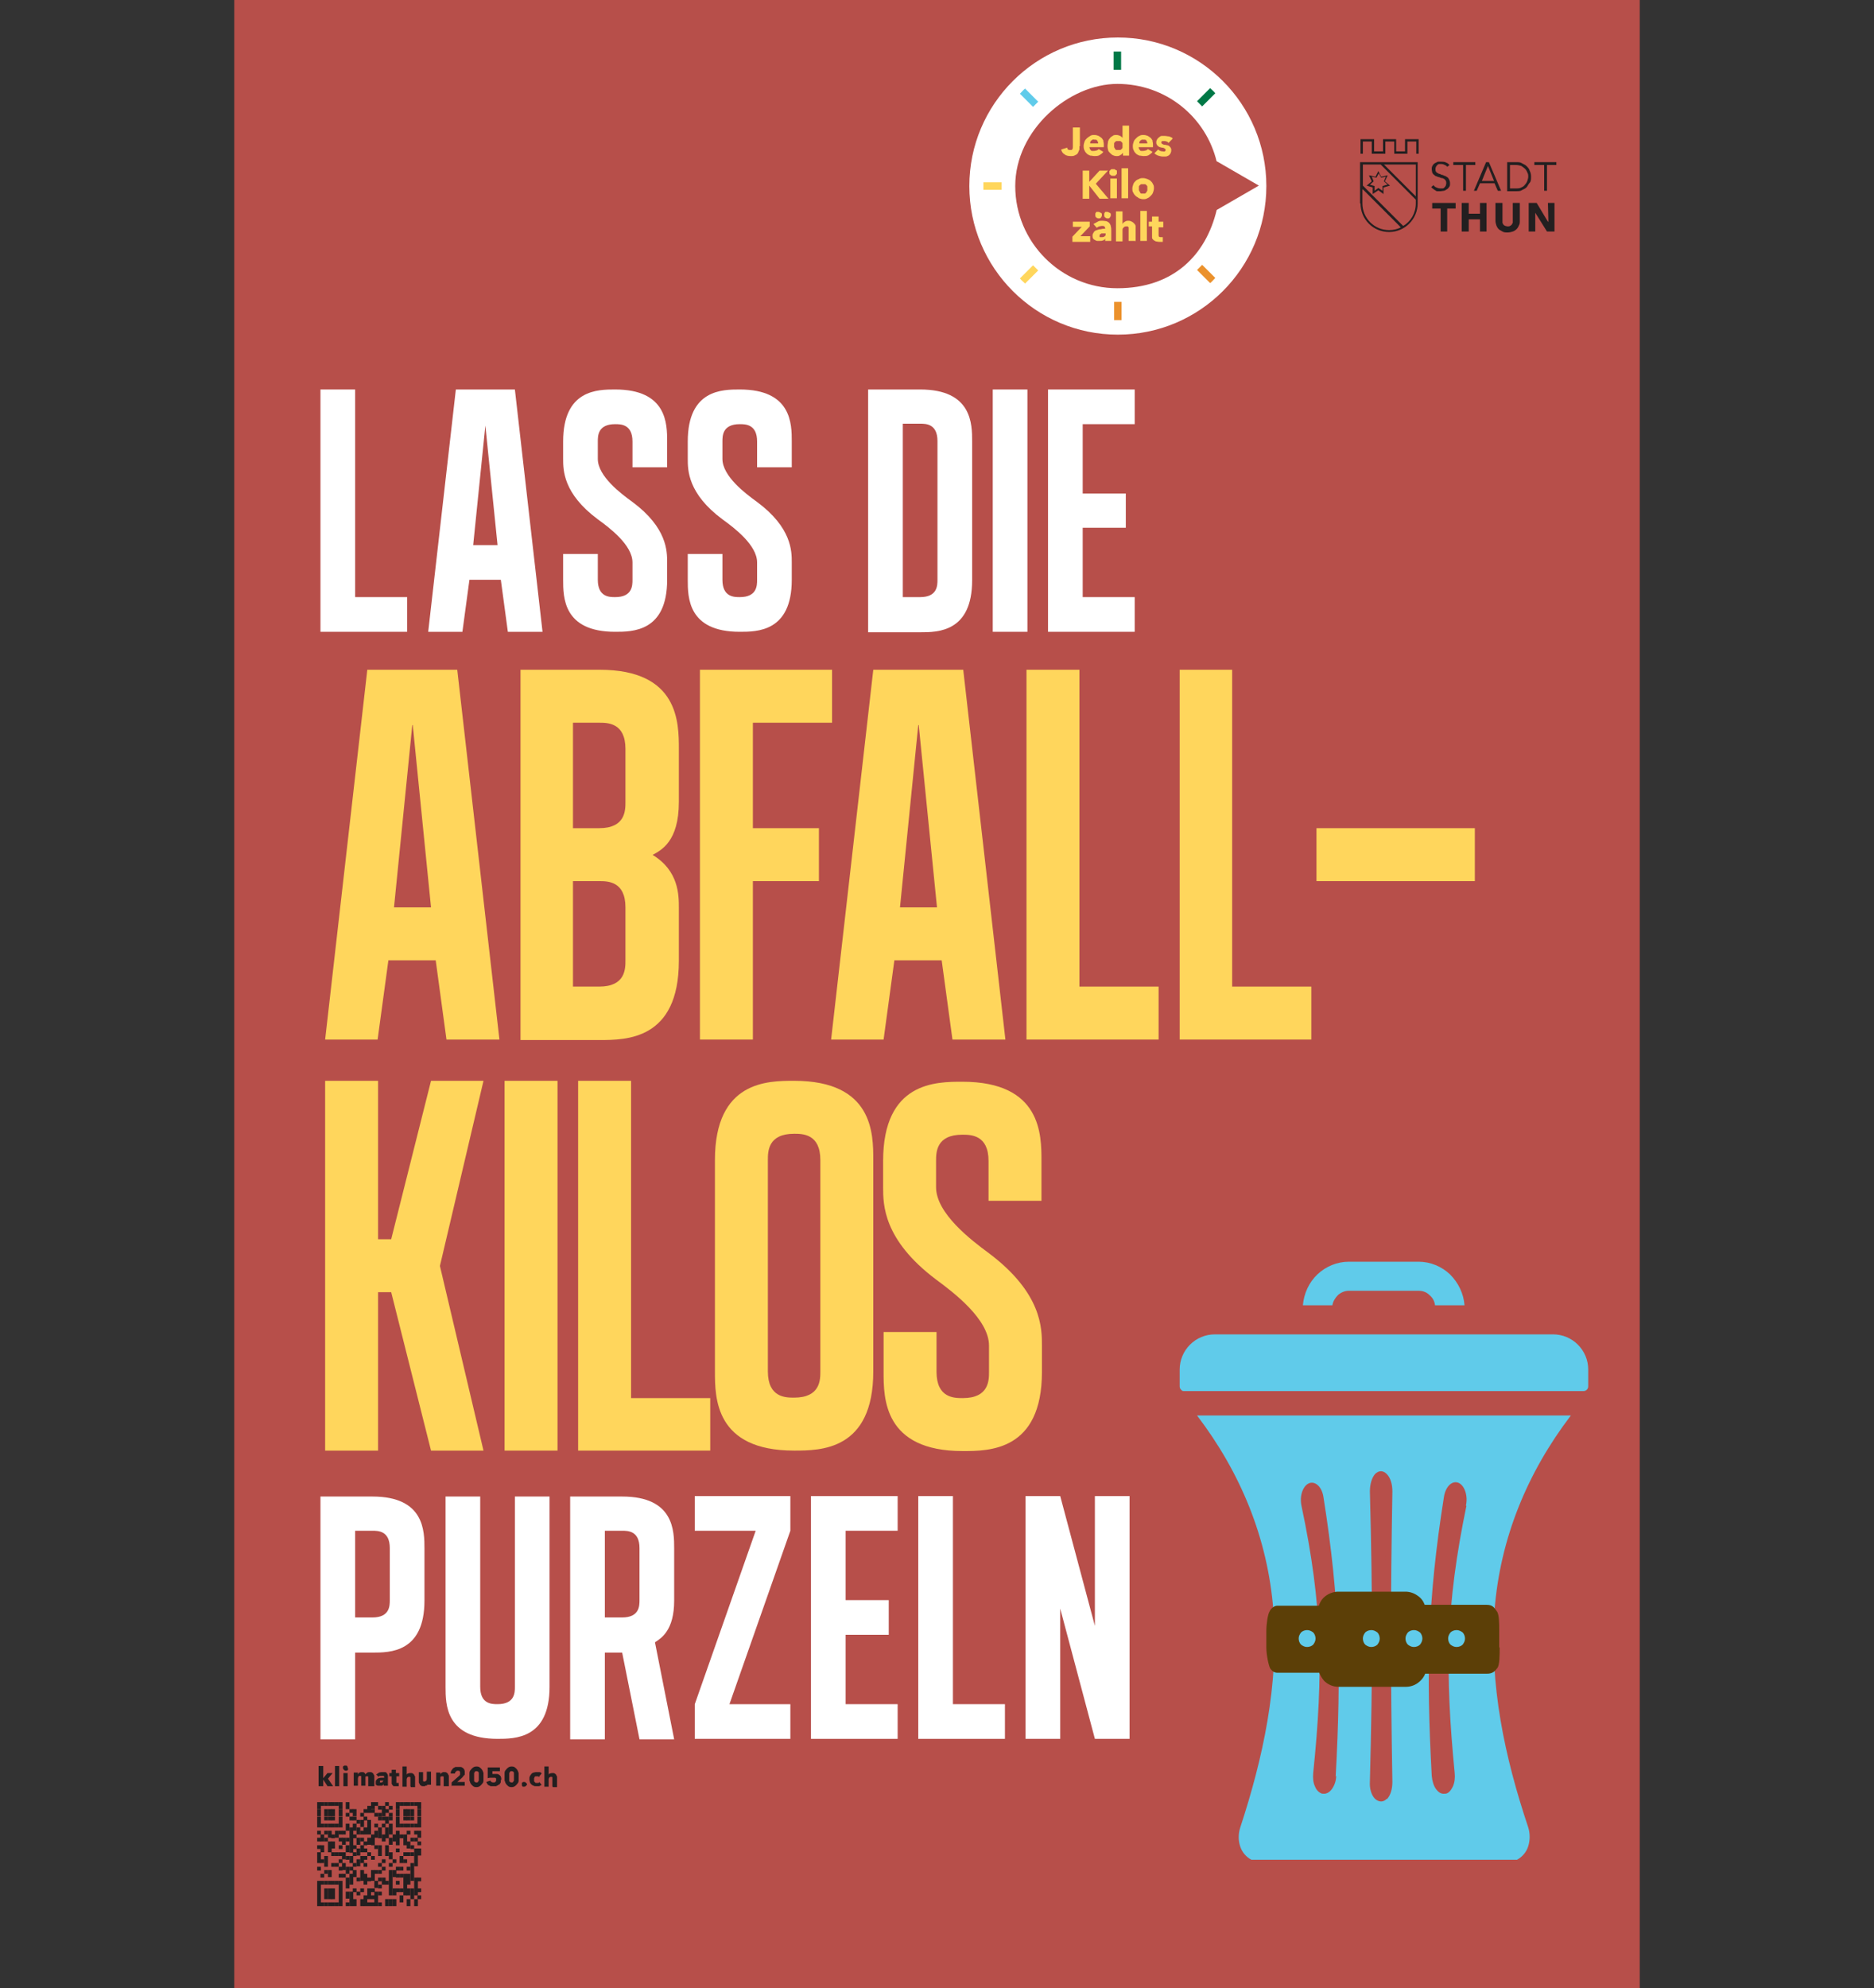 <?xml version="1.0" encoding="UTF-8"?>
<svg id="Layer_1" data-name="Layer 1" xmlns="http://www.w3.org/2000/svg" xmlns:xlink="http://www.w3.org/1999/xlink" version="1.1" viewBox="0 0 400 424.2">
  <rect x="0" y="0" width="400" height="424.2" fill="#333333" stroke="none"/>
  <defs>
    <style>
      .cls-1 {
        fill: #007846;
      }

      .cls-1, .cls-2, .cls-3, .cls-4, .cls-5, .cls-6, .cls-7, .cls-8, .cls-9 {
        stroke-width: 0px;
      }

      .cls-2 {
        fill: #ffd65c;
      }

      .cls-10 {
        clip-path: url(#clippath);
      }

      .cls-3, .cls-11 {
        fill: none;
      }

      .cls-4 {
        fill: #5c3f07;
      }

      .cls-11 {
        stroke: #b74f4a;
        stroke-linecap: round;
        stroke-miterlimit: 10;
        stroke-width: 3px;
      }

      .cls-5 {
        fill: #60cbea;
      }

      .cls-12 {
        clip-path: url(#clippath-1);
      }

      .cls-13 {
        clip-path: url(#clippath-4);
      }

      .cls-14 {
        clip-path: url(#clippath-3);
      }

      .cls-15 {
        clip-path: url(#clippath-2);
      }

      .cls-16 {
        clip-path: url(#clippath-5);
      }

      .cls-6 {
        fill: #b74f4a;
      }

      .cls-7 {
        fill: #231f20;
      }

      .cls-8 {
        fill: #eb912c;
      }

      .cls-9 {
        fill: #fff;
      }
    </style>
    <clipPath id="clippath">
      <rect class="cls-3" x="50" y="0" width="300" height="424.2"/>
    </clipPath>
    <clipPath id="clippath-1">
      <rect class="cls-3" x="50" y="0" width="300" height="424.2"/>
    </clipPath>
    <clipPath id="clippath-2">
      <rect class="cls-3" x="50" y="0" width="300" height="424.2"/>
    </clipPath>
    <clipPath id="clippath-3">
      <rect class="cls-3" x="50" y="0" width="300" height="424.2"/>
    </clipPath>
    <clipPath id="clippath-4">
      <rect class="cls-3" x="50" y="0" width="300" height="424.2"/>
    </clipPath>
    <clipPath id="clippath-5">
      <rect class="cls-3" x="50" y="0" width="300" height="424.2"/>
    </clipPath>
  </defs>
  <rect class="cls-6" x="50" width="300" height="424.2"/>
  <g class="cls-10">
    <path class="cls-9" d="M238.6,71.4c17.5,0,31.7-14.2,31.7-31.7s-14.2-31.7-31.7-31.7-31.7,14.2-31.7,31.7,14.2,31.7,31.7,31.7"/>
    <path class="cls-1" d="M239.3,14.9v-3.9c-.3,0-.5,0-.8,0s-.5,0-.8,0v3.9h1.5Z"/>
    <path class="cls-8" d="M237.8,64.4v3.9c.3,0,.5,0,.8,0s.5,0,.8,0v-3.9h-1.5Z"/>
    <path class="cls-5" d="M221.6,21.7l-2.8-2.8c-.4.3-.7.7-1.1,1.1l2.8,2.8,1.1-1.1Z"/>
    <path class="cls-8" d="M255.5,57.6l2.8,2.8c.4-.3.7-.7,1.1-1.1l-2.8-2.8-1.1,1.1Z"/>
    <path class="cls-2" d="M213.8,38.9h-3.9c0,.3,0,.5,0,.8s0,.5,0,.8h3.9v-1.5Z"/>
    <path class="cls-6" d="M263.3,40.4h3.9c0-.3,0-.5,0-.8s0-.5,0-.8h-3.9v1.5Z"/>
    <path class="cls-2" d="M220.5,56.6l-2.8,2.8c.3.4.7.7,1.1,1.1l2.8-2.8-1.1-1.1Z"/>
    <path class="cls-1" d="M256.6,22.7l2.8-2.8c-.3-.4-.7-.7-1.1-1.1l-2.8,2.8,1.1,1.1Z"/>
    <path class="cls-6" d="M259.7,34.5c-2.3-9.6-10.9-16.6-21.2-16.6s-21.8,9.8-21.8,21.8,9.8,21.8,21.8,21.8,18.9-7.1,21.2-16.7l9-5.2-9-5.2Z"/>
    <path class="cls-2" d="M248.3,48.3v-1h-1v-1.1h-1.4v1.1h-.7v1h.7v1.8c0,.2,0,.4,0,.6,0,.2.1.3.3.5.1.1.3.2.5.3.2,0,.4.1.7.1s.3,0,.4,0c.1,0,.3,0,.4,0v-1c0,0-.1,0-.2,0,0,0-.1,0-.2,0-.2,0-.3,0-.4-.1s-.1-.2-.1-.4v-1.6h1ZM244.8,45h-1.4v6.4h1.4v-6.4ZM242.4,51.5v-2.6c0-.2,0-.4,0-.6,0-.2-.1-.4-.3-.6s-.3-.3-.5-.4c-.2-.1-.4-.2-.7-.2s-.5,0-.8.2c-.2.1-.4.3-.5.5h0v-2.7h-1.4v6.4h1.4v-2.3c0-.3,0-.5.2-.6.1-.2.3-.3.6-.3s.2,0,.3,0c0,0,.1.1.2.2,0,0,0,.2,0,.3,0,.1,0,.2,0,.3v2.3h1.4ZM234.9,45.4c-.1-.1-.3-.2-.5-.2s-.2,0-.3,0c0,0-.2,0-.2.2,0,0-.1.1-.1.2,0,0,0,.2,0,.3,0,.2,0,.4.2.5.1.1.3.2.5.2s.4,0,.5-.2c.1-.1.2-.3.2-.5s0-.4-.2-.5M236.8,45.4c-.1-.1-.3-.2-.5-.2s-.2,0-.3,0c0,0-.2,0-.2.2,0,0-.1.1-.1.2,0,0,0,.2,0,.3,0,.2,0,.4.2.5.1.1.3.2.5.2s.4,0,.5-.2c.1-.1.2-.3.2-.5s0-.4-.2-.5M234.1,48.6c.1-.1.3-.2.5-.3.2,0,.4-.1.6-.1s.4,0,.5.1c.1,0,.2.3.2.5h0c-.3,0-.6,0-.9.1-.3,0-.6.1-.9.2-.3.1-.5.2-.6.4s-.3.4-.3.7,0,.5.1.6c0,.2.2.3.4.4s.3.2.5.2c.2,0,.4,0,.5,0,.3,0,.5,0,.7-.1.2,0,.4-.2.5-.4h0v.5h1.3v-2.1c0-.4,0-.7-.1-1,0-.3-.2-.5-.3-.7-.2-.2-.4-.3-.6-.4-.2,0-.5-.1-.9-.1s-.7,0-1,.2-.6.3-.9.5l.7.8ZM236,49.8c0,.3,0,.5-.2.6-.2.2-.4.2-.6.2s-.1,0-.2,0c0,0-.1,0-.2,0s-.1,0-.1-.1c0,0,0-.1,0-.2,0-.1,0-.2.1-.3,0,0,.2-.1.3-.2.1,0,.3,0,.4,0,.2,0,.3,0,.5,0h.2ZM232.7,51.5v-1.1h-2.1l2-2.1v-1h-3.6v1.1h1.9l-2,2.1v1.1h3.8Z"/>
    <path class="cls-2" d="M244.9,40.6c0,.1-.1.2-.2.4,0,.1-.2.2-.3.3-.1,0-.3,0-.4,0s-.3,0-.4,0c-.1,0-.2-.1-.3-.3,0-.1-.1-.2-.2-.4,0-.1,0-.3,0-.4s0-.3,0-.4c0-.1.1-.2.2-.3,0,0,.2-.2.3-.2.1,0,.3,0,.4,0s.3,0,.4,0c.1,0,.2.1.3.2,0,0,.2.2.2.3,0,.1,0,.3,0,.4s0,.3,0,.4M246.1,39.3c-.1-.3-.3-.5-.5-.7-.2-.2-.5-.3-.7-.4-.3-.1-.6-.2-.9-.2s-.6,0-.9.2c-.3.1-.5.2-.7.4-.2.2-.4.4-.5.7-.1.3-.2.6-.2.9s0,.7.2.9c.1.3.3.5.5.7.2.2.5.3.7.5.3.1.6.2.9.2s.6,0,.9-.2c.3-.1.5-.3.7-.5.2-.2.4-.4.5-.7.1-.3.2-.6.2-.9s0-.7-.2-.9M240.8,35.9h-1.4v6.4h1.4v-6.4ZM238.4,38.1h-1.4v4.2h1.4v-4.2ZM238.4,36.5c0,0,0-.2-.2-.2,0,0-.2-.1-.3-.2,0,0-.2,0-.3,0s-.2,0-.3,0c0,0-.2,0-.3.2,0,0-.1.1-.2.2,0,0,0,.2,0,.3,0,.2,0,.4.2.5.2.2.3.2.6.2s.2,0,.3,0c0,0,.2,0,.3-.2,0,0,.1-.1.2-.2,0,0,0-.2,0-.3s0-.2,0-.3M236.6,42.4l-2.7-3.2,2.6-2.8h-1.8l-2.2,2.4h0v-2.4h-1.4v6h1.4v-2.8h0l2.2,2.8h1.9Z"/>
    <path class="cls-2" d="M250.3,29.5c-.2-.2-.5-.3-.8-.4-.3,0-.6-.1-.9-.1s-.4,0-.6,0c-.2,0-.4.1-.6.3-.2.1-.3.3-.4.4-.1.2-.2.4-.2.6s0,.4.1.5c0,.1.2.3.3.4.1,0,.2.2.4.2.1,0,.3.1.4.1.3,0,.5.1.6.2.1,0,.2.2.2.3s0,.2-.2.3-.2,0-.3,0c-.2,0-.4,0-.6-.1-.2,0-.3-.2-.5-.3l-.8.8c.2.2.5.4.8.5.3.1.7.2,1,.2s.4,0,.6,0c.2,0,.4-.1.6-.2.2-.1.3-.3.4-.4.1-.2.2-.4.2-.7s0-.4-.1-.5c0-.1-.2-.3-.3-.4-.1-.1-.3-.2-.4-.2-.2,0-.3-.1-.5-.1-.3,0-.5-.1-.6-.2-.1,0-.2-.1-.2-.3s0-.2.2-.3c.1,0,.2,0,.4,0s.3,0,.5.1c.2,0,.3.2.4.3l.8-.8ZM246.1,30.2c-.1-.3-.3-.5-.4-.7-.2-.2-.4-.3-.7-.5-.3-.1-.5-.2-.9-.2s-.6,0-.9.2c-.3.1-.5.3-.7.5-.2.2-.4.4-.5.7s-.2.6-.2.9,0,.7.2,1c.1.3.3.5.5.7s.5.3.7.4c.3,0,.6.1.9.1s.8,0,1.1-.2c.3-.2.6-.4.8-.7l-1-.6c0,.1-.2.2-.4.3-.2,0-.3.1-.6.1s-.2,0-.4,0c-.1,0-.2,0-.3-.2,0,0-.2-.2-.2-.3s0-.2-.1-.3h3.1c0,0,0-.1,0-.2v-.2c0-.4,0-.7-.2-1M243.2,30.6c0-.1,0-.2,0-.3,0,0,.1-.2.2-.3,0,0,.2-.1.3-.2.1,0,.2,0,.4,0,.3,0,.5,0,.6.2.1.2.2.3.2.6h-1.8ZM239.6,31.5c0,.1-.1.2-.2.3s-.2.2-.3.2c-.1,0-.3,0-.4,0s-.3,0-.4,0c-.1,0-.2-.1-.3-.2,0-.1-.1-.2-.2-.4,0-.1,0-.3,0-.4s0-.3,0-.4c0-.1.1-.2.2-.3,0,0,.2-.2.3-.2.1,0,.3,0,.4,0s.3,0,.4,0c.1,0,.2.1.3.2s.2.2.2.3c0,.1,0,.3,0,.4s0,.3,0,.4M241,33.2v-6.4h-1.4v2.6h0c-.1-.1-.3-.3-.5-.4-.2-.1-.5-.2-.8-.2s-.6,0-.8.2c-.2.1-.5.3-.6.5-.2.2-.3.4-.4.7,0,.3-.1.6-.1.8s0,.6.1.9c0,.3.2.5.4.7.2.2.4.4.6.5.2.1.5.2.8.2s.6,0,.8-.2c.3-.1.4-.3.6-.5h0v.6h1.3ZM235.6,30.2c-.1-.3-.3-.5-.4-.7-.2-.2-.4-.3-.7-.5-.3-.1-.5-.2-.9-.2s-.6,0-.9.2-.5.3-.7.5c-.2.2-.4.4-.5.7-.1.3-.2.6-.2.9s0,.7.2,1c.1.3.3.5.5.7.2.2.5.3.7.4.3,0,.6.1.9.1s.8,0,1.1-.2.6-.4.8-.7l-1-.6c0,.1-.2.2-.4.3-.2,0-.3.1-.6.1s-.2,0-.4,0c-.1,0-.2,0-.3-.2,0,0-.2-.2-.2-.3,0,0,0-.2-.1-.3h3.1c0,0,0-.1,0-.2v-.2c0-.4,0-.7-.2-1M232.7,30.6c0-.1,0-.2,0-.3,0,0,.1-.2.2-.3,0,0,.2-.1.3-.2s.2,0,.4,0c.3,0,.5,0,.6.2.1.2.2.3.2.6h-1.8ZM230.5,31.2v-4h-1.5v4c0,.3,0,.5-.1.6,0,.2-.2.2-.5.2s-.3,0-.4-.1c-.1,0-.2-.2-.2-.4l-1.3.4c.1.4.3.8.7,1,.3.3.8.4,1.3.4s.7,0,1-.2c.3-.1.5-.3.6-.5.1-.2.2-.5.3-.7,0-.3,0-.5,0-.7"/>
    <path class="cls-7" d="M296.5,49.6s0,0,0,0c0,0,0,0,0,0h0ZM290.9,40.4l8.1,8.1c-.7.4-1.6.6-2.5.6-3.1,0-5.7-2.5-5.7-5.7v-3ZM290.9,35.1h3.8l7.5,7.5v.8c0,2.1-1.1,3.9-2.7,4.8l-8.6-8.6v-4.6ZM302.2,35.1v6.8s-6.8-6.8-6.8-6.8h6.8ZM290.4,43.4c0,3.4,2.7,6.1,6.1,6.1,3.4,0,6.1-2.8,6.1-6.1v-8.8h-12.3v8.8ZM294.2,40.1h0s0,0,0,0h0ZM290.9,30.2h1.9v2.6h2.9v-2.6h1.9v2.6h2.8v-2.6h1.9v2.6h.5v-3.1h-2.9v2.6h-1.9v-2.6h-2.8v2.6h-1.9v-2.6h-2.9v3.1h.5v-2.6ZM296.1,39.4l-1,.3v1s-.9-.6-.9-.6l-.8.6v-1s-1-.3-1-.3l.8-.7-.4-1,1,.2.5-.9h0s.5.9.5.9l1-.2-.4,1,.8.7ZM296.2,37.4l-1.4.3-.6-1.2h0s-.6,1.2-.6,1.2l-1.4-.3.6,1.3-1.1.9,1.3.4v1.4s1.2-.8,1.2-.8l1.1.8v-1.4s1.4-.4,1.4-.4l-1.1-.9.6-1.3Z"/>
    <path class="cls-7" d="M308.9,35.6c-.1-.2-.3-.3-.5-.4-.2-.1-.5-.2-.7-.2s-.3,0-.5,0c-.2,0-.3.1-.4.2s-.2.2-.3.4-.1.3-.1.5,0,.4.1.5c0,.1.2.2.3.3.1,0,.3.2.4.2.2,0,.3.1.5.2.2,0,.4.1.6.2.2,0,.4.2.6.3.2.1.3.3.4.5.1.2.2.4.2.8s0,.6-.2.8c-.1.2-.3.4-.5.5-.2.1-.4.3-.6.3-.2,0-.5.1-.7.1s-.4,0-.6,0c-.2,0-.4,0-.5-.2-.2,0-.3-.2-.5-.3-.1-.1-.3-.2-.4-.4l.5-.4c.1.2.3.4.6.5.2.1.5.2.8.2s.3,0,.5,0c.2,0,.3-.1.4-.2.1-.1.2-.2.3-.4,0-.1.1-.3.1-.5s0-.4-.1-.5c0-.1-.2-.3-.3-.4-.1,0-.3-.2-.5-.2s-.4-.1-.6-.2c-.2,0-.4-.1-.6-.2-.2,0-.4-.2-.5-.3-.2-.1-.3-.3-.4-.5,0-.2-.1-.4-.1-.7s0-.5.2-.8c.1-.2.3-.4.5-.5.2-.1.4-.2.6-.3.2,0,.5,0,.7,0,.4,0,.8,0,1.1.2.3.1.5.3.7.5l-.5.4Z"/>
  </g>
  <polygon class="cls-7" points="312.9 40.7 312.3 40.7 312.3 35.2 310.2 35.2 310.2 34.6 314.9 34.6 314.9 35.2 312.9 35.2 312.9 40.7"/>
  <path class="cls-7" d="M316.2,38.6h2.7l-1.3-3.2-1.3,3.2ZM315.3,40.7h-.7l2.6-6.1h.6l2.6,6.1h-.7l-.7-1.6h-3.1l-.7,1.6Z"/>
  <g class="cls-12">
    <path class="cls-7" d="M322.3,40.2h1.2c.5,0,.9,0,1.2-.2.3-.1.6-.3.8-.6.2-.2.4-.5.5-.8.1-.3.2-.6.2-.9s0-.6-.2-.9c-.1-.3-.3-.6-.5-.8-.2-.2-.5-.4-.8-.6-.3-.1-.7-.2-1.2-.2h-1.2v5ZM321.7,34.6h2c.4,0,.8,0,1.1.2s.7.3,1,.6c.3.3.6.6.7,1,.2.4.3.8.3,1.3s0,1-.3,1.3-.4.7-.7,1c-.3.3-.7.4-1,.6s-.8.2-1.1.2h-2v-6.1Z"/>
  </g>
  <polygon class="cls-7" points="330.2 40.7 329.6 40.7 329.6 35.2 327.5 35.2 327.5 34.6 332.2 34.6 332.2 35.2 330.2 35.2 330.2 40.7"/>
  <polygon class="cls-7" points="308.9 44.5 308.9 49.4 307.5 49.4 307.5 44.5 305.7 44.5 305.7 43.3 310.7 43.3 310.7 44.5 308.9 44.5"/>
  <polygon class="cls-7" points="315.9 49.4 315.9 46.8 313.5 46.8 313.5 49.4 312 49.4 312 43.3 313.5 43.3 313.5 45.6 315.9 45.6 315.9 43.3 317.3 43.3 317.3 49.4 315.9 49.4"/>
  <g class="cls-15">
    <path class="cls-7" d="M324.2,48.1c-.1.3-.3.6-.5.8-.2.2-.5.4-.8.5s-.7.2-1.1.2-.8,0-1.1-.2-.6-.3-.8-.5c-.2-.2-.4-.5-.5-.8-.1-.3-.2-.6-.2-1v-3.8h1.5v3.7c0,.2,0,.3,0,.5,0,.1.1.3.2.4,0,.1.2.2.4.3.1,0,.3.1.5.1s.4,0,.5-.1c.1,0,.3-.2.4-.3,0-.1.2-.3.2-.4,0-.1,0-.3,0-.5v-3.7h1.5v3.8c0,.4,0,.7-.2,1"/>
  </g>
  <polygon class="cls-7" points="330.2 49.4 327.7 45.4 327.7 45.4 327.7 49.4 326.3 49.4 326.3 43.3 328 43.3 330.4 47.3 330.5 47.3 330.4 43.3 331.8 43.3 331.8 49.4 330.2 49.4"/>
  <g class="cls-14">
    <path class="cls-11" d="M269.1,296.6s.3,9.7,3.1,17.8c2.9,8.5,10.5,18,10.5,18"/>
  </g>
  <line class="cls-11" x1="290" y1="296.7" x2="290" y2="332.5"/>
  <g class="cls-13">
    <path class="cls-11" d="M310.8,296.6s-.3,9.7-3.1,17.8c-2.9,8.5-10.5,18-10.5,18"/>
    <path class="cls-11" d="M269.1,390.4s.3-9.7,3.1-17.8c2.9-8.5,10.5-18,10.5-18"/>
  </g>
  <line class="cls-11" x1="290" y1="390.3" x2="290" y2="354.6"/>
  <g class="cls-16">
    <path class="cls-11" d="M310.8,390.4s-.3-9.7-3.1-17.8c-2.9-8.5-10.5-18-10.5-18"/>
    <path class="cls-5" d="M339,292.2v3.6c0,.5-.4,1-1,1h-85.2c-.3,0-.5,0-.7-.3-.2-.2-.3-.4-.3-.7v-3.6c0-2,.8-3.9,2.2-5.3,1.4-1.4,3.3-2.2,5.3-2.2h72.2c2,0,3.9.8,5.3,2.2,1.4,1.4,2.2,3.3,2.2,5.3h0Z"/>
    <path class="cls-5" d="M302.8,269.2h-14.9c-2.5,0-4.9,1-6.7,2.7-1.8,1.7-2.9,4.1-3.1,6.6h6.3c.1-.8.6-1.6,1.2-2.2.7-.6,1.5-.9,2.3-.9h14.9c.9,0,1.7.3,2.3.9.7.6,1.1,1.3,1.2,2.2h6.3c-.2-2.5-1.3-4.8-3.1-6.6-1.8-1.7-4.2-2.7-6.7-2.7Z"/>
    <path class="cls-5" d="M313,321.3c-4.4,21.2-4.6,35.5-2.5,57,.1,1,0,2-.4,2.9-.4.8-.9,1.4-1.5,1.5,0,0-.1,0-.2,0h0c-.7.1-1.3-.2-1.9-1-.5-.7-.8-1.7-.9-2.8-1.2-22.3-.9-37.4,2.6-59.5.2-1.4.9-2.6,1.8-3,.9-.4,1.8,0,2.4,1,.6,1,.8,2.5.5,3.8M296,383.8c-.8.8-1.7.7-2.5,0-.8-.8-1.2-2.2-1.1-3.7.6-23,.6-38.9,0-61.9,0-1.5.4-2.9,1.1-3.7.8-.8,1.7-.8,2.5,0,.8.8,1.2,2.2,1.2,3.7-.4,23-.4,38.9,0,62,0,1.5-.4,2.9-1.2,3.7M285.2,378.9c0,1.1-.4,2.1-.9,2.8-.5.7-1.2,1.1-1.9,1h0c0,0-.1,0-.2,0h0,0c-.6-.2-1.2-.7-1.5-1.5-.4-.8-.5-1.8-.4-2.9,2.2-21.4,2-35.8-2.5-57-.3-1.4-.1-2.8.5-3.8.6-1,1.5-1.4,2.4-1,.9.4,1.6,1.5,1.8,3,3.5,22.1,3.8,37.2,2.6,59.5M319,343.6c1.2-15.4,7-29.4,16.3-41.6-14.1,0-25.1,0-39.9,0s-23.5,0-39.9,0c9.3,12.2,15.1,26.2,16.3,41.6,1.2,15.8-2.2,31.5-7.1,46.4-.4,1.3-.4,2.7,0,3.9.4,1.3,1.3,2.3,2.4,2.9,19.9,0,38,0,56.7,0,1.1-.6,2-1.6,2.4-2.9.4-1.3.4-2.7,0-4-5-14.9-8.4-30.6-7.1-46.4"/>
    <path class="cls-4" d="M320,351.4v-3.6c0-1.4,0-3.4-.5-4-.5-.6-.7-1.4-2.2-1.4h-13.2c-.3-.8-.8-1.5-1.6-2-.7-.5-1.6-.8-2.5-.8h-14.4c-1.1,0-2.3.5-3.1,1.3-.5.5-.8,1.1-1,1.7h-8.9c-.7,0-1.4.7-1.6,1.2-.4.6-.7,2.7-.7,4.2v3.6c0,1.4.5,4,.9,4.5.4.5.8.8,1.5.8h8.9c.2.6.6,1.2,1,1.7.8.8,1.9,1.3,3.1,1.3h14.4c.9,0,1.8-.3,2.5-.8.7-.5,1.3-1.2,1.6-2h13.2c1.3,0,1.7-.6,2.2-1.2.5-.6.5-2.9.5-4.3"/>
    <path class="cls-5" d="M280.8,349.6c0,.5-.2.9-.5,1.3-.3.3-.8.5-1.3.5s-.9-.2-1.3-.5c-.3-.3-.5-.8-.5-1.3s.2-.9.5-1.3c.3-.3.8-.5,1.3-.5s.9.2,1.3.5c.3.3.5.8.5,1.3"/>
    <path class="cls-5" d="M294.5,349.6c0,.5-.2.9-.5,1.3-.3.3-.8.5-1.3.5s-.9-.2-1.3-.5c-.3-.3-.5-.8-.5-1.3s.2-.9.5-1.3c.3-.3.8-.5,1.3-.5s.9.2,1.3.5c.3.3.5.8.5,1.3"/>
    <path class="cls-5" d="M303.6,349.6c0,.5-.2.9-.5,1.3-.3.3-.8.5-1.3.5s-.9-.2-1.3-.5c-.3-.3-.5-.8-.5-1.3s.2-.9.5-1.3c.3-.3.8-.5,1.3-.5s.9.2,1.3.5c.3.3.5.8.5,1.3"/>
    <path class="cls-5" d="M312.7,349.6c0,.5-.2.9-.5,1.3-.3.3-.8.5-1.3.5s-.9-.2-1.3-.5c-.3-.3-.5-.8-.5-1.3s.2-.9.5-1.3c.3-.3.8-.5,1.3-.5s.9.2,1.3.5c.3.3.5.8.5,1.3"/>
  </g>
  <polygon class="cls-9" points="68.4 83.1 75.8 83.1 75.8 127.4 86.9 127.4 86.9 134.8 68.4 134.8 68.4 83.1"/>
  <path class="cls-9" d="M103.6,90.8l-2.6,25.5h5.2l-2.6-25.5ZM91.4,134.8l5.9-51.7h12.6l5.9,51.7h-7.4l-1.5-11.1h-6.7l-1.5,11.1h-7.4Z"/>
  <path class="cls-9" d="M120.2,118.2h7.4v5.5c0,3.7,2.5,3.7,3.7,3.7,3.7,0,3.7-2.5,3.7-3.7v-3.7c0-3.7-4.9-7.4-7.4-9.2-7.4-5.5-7.4-10.5-7.4-12.9v-3.7c0-11.1,7.4-11.1,11.1-11.1,11.1,0,11.1,7.4,11.1,11.1v5.5h-7.4v-5.5c0-3.7-2.5-3.7-3.7-3.7-3.7,0-3.7,2.5-3.7,3.7v3.7c0,3.7,4.9,7.4,7.4,9.2,7.4,5.5,7.4,10.5,7.4,12.9v3.7c0,11.1-7.4,11.1-11.1,11.1-11.1,0-11.1-7.4-11.1-11.1v-5.5Z"/>
  <path class="cls-9" d="M146.8,118.2h7.4v5.5c0,3.7,2.5,3.7,3.7,3.7,3.7,0,3.7-2.5,3.7-3.7v-3.7c0-3.7-4.9-7.4-7.4-9.2-7.4-5.5-7.4-10.5-7.4-12.9v-3.7c0-11.1,7.4-11.1,11.1-11.1,11.1,0,11.1,7.4,11.1,11.1v5.5h-7.4v-5.5c0-3.7-2.5-3.7-3.7-3.7-3.7,0-3.7,2.5-3.7,3.7v3.7c0,3.7,4.9,7.4,7.4,9.2,7.4,5.5,7.4,10.5,7.4,12.9v3.7c0,11.1-7.4,11.1-11.1,11.1-11.1,0-11.1-7.4-11.1-11.1v-5.5Z"/>
  <path class="cls-9" d="M192.7,90.5v36.9h3.7c3.7,0,3.7-2.5,3.7-3.7v-29.6c0-3.7-2.5-3.7-3.7-3.7h-3.7ZM185.3,134.8v-51.7h11.1c11.1,0,11.1,7.4,11.1,11.1v29.6c0,11.1-7.4,11.1-11.1,11.1h-11.1Z"/>
  <rect class="cls-9" x="211.9" y="83.1" width="7.4" height="51.7"/>
  <polygon class="cls-9" points="223.7 83.1 242.2 83.1 242.2 90.5 231.1 90.5 231.1 105.3 240.3 105.3 240.3 112.6 231.1 112.6 231.1 127.4 242.2 127.4 242.2 134.8 223.7 134.8 223.7 83.1"/>
  <path class="cls-2" d="M88,154.7l-3.9,38.9h7.9l-3.9-38.9ZM69.4,221.8l9-78.9h19.2l9,78.9h-11.3l-2.3-16.9h-10.1l-2.3,16.9h-11.3Z"/>
  <path class="cls-2" d="M111.1,221.8v-78.9h16.9c16.9,0,16.9,11.3,16.9,16.9v11.3c0,8.5-3.8,10.3-5.6,11.3,5.6,3.4,5.6,8.6,5.6,11.3v11.3c0,16.9-11.3,16.9-16.9,16.9h-16.9ZM122.3,188v22.5h5.6c5.6,0,5.6-3.8,5.6-5.6v-11.3c0-5.6-3.8-5.6-5.6-5.6h-5.6ZM122.3,154.2v22.5h5.6c5.6,0,5.6-3.8,5.6-5.6v-11.3c0-5.6-3.8-5.6-5.6-5.6h-5.6Z"/>
  <polygon class="cls-2" points="149.4 142.9 177.6 142.9 177.6 154.2 160.7 154.2 160.7 176.7 174.8 176.7 174.8 188 160.7 188 160.7 221.8 149.4 221.8 149.4 142.9"/>
  <path class="cls-2" d="M196,154.7l-3.9,38.9h7.9l-3.9-38.9ZM177.4,221.8l9-78.9h19.2l9,78.9h-11.3l-2.3-16.9h-10.1l-2.3,16.9h-11.3Z"/>
  <polygon class="cls-2" points="219.1 142.9 230.4 142.9 230.4 210.5 247.3 210.5 247.3 221.8 219.1 221.8 219.1 142.9"/>
  <polygon class="cls-2" points="251.8 142.9 263 142.9 263 210.5 279.9 210.5 279.9 221.8 251.8 221.8 251.8 142.9"/>
  <rect class="cls-2" x="281" y="176.7" width="33.8" height="11.3"/>
  <polygon class="cls-2" points="80.7 230.6 80.7 264.4 83.5 264.4 92 230.6 103.2 230.6 93.9 270.1 103.2 309.5 92 309.5 83.5 275.7 80.7 275.7 80.7 309.5 69.4 309.5 69.4 230.6 80.7 230.6"/>
  <rect class="cls-2" x="107.7" y="230.6" width="11.3" height="78.9"/>
  <polygon class="cls-2" points="123.4 230.6 134.7 230.6 134.7 298.3 151.6 298.3 151.6 309.5 123.4 309.5 123.4 230.6"/>
  <path class="cls-2" d="M169.5,241.9c-5.6,0-5.6,3.8-5.6,5.6v45.1c0,5.6,3.8,5.6,5.6,5.6,5.6,0,5.6-3.8,5.6-5.6v-45.1c0-5.6-3.8-5.6-5.6-5.6ZM169.5,230.6c16.9,0,16.9,11.3,16.9,16.9v45.1c0,16.9-11.3,16.9-16.9,16.9-16.9,0-16.9-11.3-16.9-16.9v-45.1c0-16.9,11.3-16.9,16.9-16.9Z"/>
  <path class="cls-2" d="M188.6,284.2h11.3v8.5c0,5.6,3.8,5.6,5.6,5.6,5.6,0,5.6-3.8,5.6-5.6v-5.6c0-5.6-7.5-11.3-11.3-14.1-11.3-8.5-11.3-16-11.3-19.7v-5.6c0-16.9,11.3-16.9,16.9-16.9,16.9,0,16.9,11.3,16.9,16.9v8.5h-11.3v-8.5c0-5.6-3.8-5.6-5.6-5.6-5.6,0-5.6,3.8-5.6,5.6v5.6c0,5.6,7.5,11.3,11.3,14.1,11.3,8.5,11.3,16,11.3,19.7v5.6c0,16.9-11.3,16.9-16.9,16.9-16.9,0-16.9-11.3-16.9-16.9v-8.5Z"/>
  <path class="cls-9" d="M68.4,371v-51.7h11.1c11.1,0,11.1,7.4,11.1,11.1v11.1c0,11.1-7.4,11.1-11.1,11.1h-3.7v18.5h-7.4ZM75.8,326.6v18.5h3.7c3.7,0,3.7-2.5,3.7-3.7v-11.1c0-3.7-2.5-3.7-3.7-3.7h-3.7Z"/>
  <path class="cls-9" d="M102.5,359.9c0,3.7,2.5,3.7,3.7,3.7,3.7,0,3.7-2.5,3.7-3.7v-40.6h7.4v40.6c0,11.1-7.4,11.1-11.1,11.1-11.1,0-11.1-7.4-11.1-11.1v-40.6h7.4v40.6Z"/>
  <path class="cls-9" d="M121.7,371v-51.7h11.1c11.1,0,11.1,7.4,11.1,11.1v11.1c0,6.3-2.7,8-4.1,8.9l4.1,20.7h-7.4l-3.7-18.5h-3.7v18.5h-7.4ZM129.1,326.6v18.5h3.7c3.7,0,3.7-2.5,3.7-3.7v-11.1c0-3.7-2.5-3.7-3.7-3.7h-3.7Z"/>
  <polygon class="cls-9" points="168.7 319.2 168.7 326.6 155.7 363.6 168.7 363.6 168.7 371 148.3 371 148.3 363.6 161.3 326.6 148.3 326.6 148.3 319.2 168.7 319.2"/>
  <polygon class="cls-9" points="173.1 319.2 191.6 319.2 191.6 326.6 180.5 326.6 180.5 341.4 189.7 341.4 189.7 348.8 180.5 348.8 180.5 363.6 191.6 363.6 191.6 371 173.1 371 173.1 319.2"/>
  <polygon class="cls-9" points="196 319.2 203.4 319.2 203.4 363.6 214.5 363.6 214.5 371 196 371 196 319.2"/>
  <polygon class="cls-9" points="218.9 371 218.9 319.2 226.3 319.2 233.7 346.9 233.7 319.2 241.1 319.2 241.1 371 233.7 371 226.3 343.2 226.3 371 218.9 371"/>
  <polygon class="cls-7" points="71.1 381.1 69.9 381.1 69 379.7 69 379.7 69 381.1 68 381.1 68 376.8 69 376.8 69 379.4 69 379.4 69.9 378.3 71 378.3 70 379.5 71.1 381.1"/>
  <rect class="cls-7" x="71.5" y="376.8" width=".9" height="4.3"/>
  <path class="cls-7" d="M73.3,381.1v-2.8h.9v2.8h-.9ZM74.3,377.3c0,.1,0,.2,0,.2,0,0,0,.1-.1.2,0,0-.1,0-.2.1,0,0-.2,0-.2,0-.2,0-.3-.1-.4-.2-.2-.2-.2-.3-.2-.4,0-.1,0-.2,0-.2,0,0,0-.1.1-.2,0,0,.1,0,.2-.1,0,0,.2,0,.2,0,.1,0,.2,0,.2,0,0,0,.1,0,.2.1,0,0,0,.1.1.2,0,0,0,.2,0,.2Z"/>
  <path class="cls-7" d="M78.6,381.1v-1.6c0-.1,0-.2,0-.2,0-.1,0-.2,0-.2,0,0,0-.1-.1-.1,0,0-.2,0-.2,0-.1,0-.2,0-.2,0,0,0-.1.1-.1.1,0,0,0,.2,0,.2,0,.1,0,.2,0,.2v1.5h-.9v-1.6c0-.2,0-.3,0-.4,0-.1-.2-.1-.3-.1-.2,0-.3.1-.3.2-.1.2-.1.3-.1.4v1.5h-.9v-2.8h.9v.4h0c0,0,.1-.1.1-.2,0,0,.1-.1.2-.2.1,0,.2,0,.2-.1.1,0,.2,0,.3,0,.3,0,.5,0,.5.1.2.1.3.3.3.4.1-.2.3-.3.4-.4.2-.1.4-.1.5-.1.3,0,.4,0,.5.1.2.1.3.2.3.3.1.2.2.3.2.4,0,.2,0,.3,0,.4v1.8h-.9Z"/>
  <path class="cls-7" d="M80.3,378.6c.3-.2.5-.3.6-.4.3-.1.6-.1.7-.1.4,0,.5,0,.6,0,.2,0,.4.2.4.3.2.2.2.4.2.5,0,.3,0,.5,0,.7v1.4h-.9v-.3h0c-.1.2-.3.2-.3.3-.2,0-.4,0-.5,0-.2,0-.3,0-.4,0-.2,0-.3-.1-.3-.1-.2-.1-.2-.2-.2-.3,0-.2,0-.3,0-.4,0-.3.1-.4.2-.5.2-.2.3-.3.4-.3.3-.1.5-.1.6-.1.3,0,.5,0,.6,0h0c0-.3,0-.3-.1-.4-.1,0-.3,0-.4,0-.2,0-.3,0-.4,0-.2,0-.3.2-.3.2l-.5-.5ZM82,379.9h-.1c-.2,0-.3,0-.3,0-.2,0-.2,0-.3,0-.1,0-.2,0-.2.1,0,0,0,.2,0,.2,0,0,0,.1,0,.1,0,0,0,0,0,0,0,0,.1,0,.1,0,0,0,.1,0,.1,0,.3,0,.4-.1.4-.2.2-.2.2-.3.2-.4h0Z"/>
  <path class="cls-7" d="M84.6,379v1.1c0,.2,0,.3,0,.3,0,0,.2,0,.3,0s.1,0,.1,0c0,0,.1,0,.1,0v.7c0,0-.2,0-.2,0-.1,0-.2,0-.3,0-.3,0-.4,0-.5,0-.2,0-.3-.2-.3-.2-.1-.1-.2-.3-.2-.3,0-.2,0-.3,0-.4v-1.2h-.5v-.7h.5v-.7h.9v.7h.7v.7h-.7Z"/>
  <path class="cls-7" d="M87.6,381.1v-1.5c0-.1,0-.2,0-.2,0-.1,0-.2,0-.2,0,0-.1-.1-.1-.1,0,0-.2,0-.2,0-.2,0-.3.1-.4.2-.1.2-.1.3-.1.4v1.5h-.9v-4.3h.9v1.8h0c0-.2.2-.3.3-.3.2-.1.4-.1.5-.1.3,0,.4,0,.5.1.2.1.3.2.3.3.1.2.2.3.2.4,0,.2,0,.4,0,.4v1.8h-.9Z"/>
  <path class="cls-7" d="M91.2,381.1v-.4h0c0,0-.1.2-.1.2,0,0-.2.1-.2.1-.1,0-.2,0-.2.1-.1,0-.2,0-.3,0-.3,0-.4,0-.5-.1-.2-.1-.3-.2-.3-.3-.1-.2-.2-.3-.2-.4,0-.2,0-.4,0-.4v-1.8h.9v1.5c0,.1,0,.2,0,.2,0,.1,0,.2,0,.2,0,0,.1.1.1.1,0,0,.2,0,.2,0,.2,0,.3-.1.4-.2.1-.2.1-.3.1-.4v-1.5h.9v2.8h-.9Z"/>
  <path class="cls-7" d="M94.7,381.1v-1.6c0-.1,0-.2,0-.2,0-.1,0-.2,0-.2,0,0-.1-.1-.1-.1,0,0-.2,0-.2,0-.1,0-.2,0-.2,0,0,0-.1.1-.2.1,0,0,0,.2,0,.2,0,.1,0,.2,0,.2v1.5h-.9v-2.8h.9v.4h0c0,0,.1-.2.1-.2,0,0,.2-.1.2-.2.1,0,.2,0,.2-.1.1,0,.2,0,.3,0,.3,0,.4,0,.5.1.2.1.3.2.3.3.1.2.2.3.2.4,0,.2,0,.4,0,.4v1.8h-.9Z"/>
  <path class="cls-7" d="M96.4,381.1v-.8l1.6-1.4c.1-.1.2-.2.2-.3,0-.1,0-.3,0-.3,0-.2,0-.3-.1-.4-.1-.1-.3-.1-.4-.1-.2,0-.3.1-.4.2-.2.2-.2.4-.2.4h-.9c0-.4.1-.6.2-.7.1-.2.3-.4.3-.4.2-.2.4-.2.5-.3.3,0,.5,0,.6,0,.3,0,.5,0,.5,0,.3,0,.4.2.5.2.2.2.3.3.3.4.1.2.1.4.1.5,0,.2,0,.3,0,.4,0,.2-.1.3-.2.3,0,.1-.2.2-.2.3-.1.1-.2.2-.3.3l-.9.8h1.6v.8h-2.9Z"/>
  <path class="cls-7" d="M102.2,379.1c0-.2,0-.3,0-.4,0-.2,0-.4,0-.4,0-.2-.1-.3-.2-.3-.1-.1-.2-.1-.3-.1-.2,0-.3,0-.3.1-.1.1-.2.3-.2.3,0,.2,0,.3,0,.4,0,.2,0,.4,0,.4,0,.2,0,.3,0,.4,0,.2,0,.4,0,.4,0,.2.1.3.2.3.1.1.2.1.3.1.2,0,.3,0,.3-.1.1-.1.2-.3.2-.3,0-.2,0-.4,0-.4,0-.2,0-.4,0-.4ZM103.2,379.1c0,.4,0,.7,0,.8,0,.4-.2.6-.3.7-.2.3-.4.4-.5.5-.3.2-.6.2-.7.2-.4,0-.6-.1-.7-.2-.3-.2-.4-.4-.5-.5-.2-.3-.2-.6-.3-.7,0-.4,0-.7,0-.8,0-.4,0-.7,0-.8,0-.4.2-.6.3-.7.2-.3.4-.4.5-.5.3-.2.6-.2.7-.2.4,0,.6.1.7.2.3.2.4.4.5.5.2.3.2.5.3.7,0,.4,0,.7,0,.8Z"/>
  <path class="cls-7" d="M106.9,379.8c0,.4,0,.6-.1.6-.1.3-.3.4-.4.4-.2.2-.4.2-.5.3-.3,0-.5,0-.6,0-.3,0-.4,0-.5,0-.2,0-.4-.2-.5-.2-.2-.1-.3-.3-.3-.3-.1-.2-.2-.4-.2-.4l.9-.3c0,.2.2.3.2.3.2.1.3.1.4.1.2,0,.4,0,.4-.1.2-.1.2-.3.2-.4,0-.2,0-.3,0-.3,0-.1-.2-.2-.2-.2-.1,0-.2,0-.3,0-.1,0-.2,0-.3,0-.2,0-.4,0-.5,0-.3,0-.4.1-.5.1v-2.3h2.6v.8h-1.6v.6c0,0,.1,0,.2,0,.1,0,.2,0,.2,0,.3,0,.5,0,.6,0,.3,0,.4.2.5.2.2.2.3.3.3.4.1.2.1.5.1.6Z"/>
  <path class="cls-7" d="M109.7,379.1c0-.2,0-.3,0-.4,0-.2,0-.4,0-.4,0-.2-.1-.3-.2-.3-.1-.1-.2-.1-.3-.1-.2,0-.3,0-.3.1-.1.1-.2.3-.2.3,0,.2,0,.3,0,.4,0,.2,0,.4,0,.4,0,.2,0,.3,0,.4,0,.2,0,.4,0,.4,0,.2.1.3.2.3.1.1.2.1.3.1.2,0,.3,0,.3-.1.1-.1.2-.3.2-.3,0-.2,0-.4,0-.4,0-.2,0-.4,0-.4ZM110.7,379.1c0,.4,0,.7,0,.8,0,.4-.2.6-.3.7-.2.3-.4.4-.5.5-.3.2-.6.2-.7.2-.4,0-.6-.1-.7-.2-.3-.2-.4-.4-.5-.5-.2-.3-.2-.6-.3-.7,0-.4,0-.7,0-.8,0-.4,0-.7,0-.8,0-.4.2-.6.3-.7.2-.3.4-.4.5-.5.3-.2.6-.2.7-.2.4,0,.6.1.7.2.3.2.4.4.5.5.2.3.2.5.3.7,0,.4,0,.7,0,.8Z"/>
  <path class="cls-7" d="M112.5,380.6c0,.2-.1.3-.2.4-.2.2-.3.2-.4.2-.1,0-.2,0-.2,0-.1,0-.2,0-.2-.1,0,0-.1-.1-.1-.2,0,0,0-.2,0-.2,0-.1,0-.2,0-.2,0-.1,0-.2.1-.2,0,0,.2-.1.2-.1.1,0,.2,0,.2,0,.2,0,.3.1.4.2.2.2.2.3.2.4Z"/>
  <path class="cls-7" d="M115.1,379.2c0-.1-.2-.1-.2-.2-.1,0-.2,0-.3,0-.1,0-.2,0-.3,0-.1,0-.2.1-.2.2,0,0-.1.2-.1.2,0,.1,0,.2,0,.3,0,.1,0,.2,0,.3,0,.1.1.2.1.2,0,0,.2.1.2.2.1,0,.2,0,.3,0,.1,0,.2,0,.3,0,.1,0,.2-.1.2-.2l.5.6c-.2.2-.4.2-.5.3-.3,0-.5,0-.6,0-.3,0-.5,0-.6-.1-.3-.1-.4-.2-.5-.3-.2-.2-.3-.4-.3-.5-.1-.3-.1-.5-.1-.6,0-.3,0-.5.1-.6.1-.3.3-.4.3-.5.2-.2.4-.3.5-.3.3-.1.5-.1.6-.1s.3,0,.3,0c.2,0,.2,0,.3,0,.1,0,.2,0,.3.1.1,0,.2.1.2.2l-.5.6Z"/>
  <path class="cls-7" d="M117.9,381.1v-1.5c0-.1,0-.2,0-.2,0-.1,0-.2,0-.2,0,0-.1-.1-.1-.1,0,0-.2,0-.2,0-.2,0-.3.1-.4.2-.1.2-.1.3-.1.4v1.5h-.9v-4.3h.9v1.8h0c0-.2.2-.3.3-.3.2-.1.4-.1.5-.1.3,0,.4,0,.5.1.2.1.3.2.3.3.1.2.2.3.2.4,0,.2,0,.4,0,.4v1.8h-.9Z"/>
  <rect class="cls-7" x="67.7" y="384.5" width=".8" height="1.5"/>
  <rect class="cls-7" x="67.7" y="386" width=".8" height="1.5"/>
  <rect class="cls-7" x="67.7" y="387.6" width=".8" height="2.3"/>
  <rect class="cls-7" x="67.7" y="390.6" width=".8" height=".8"/>
  <rect class="cls-7" x="67.7" y="392.1" width=".8" height=".8"/>
  <rect class="cls-7" x="67.7" y="393.7" width=".8" height=".8"/>
  <rect class="cls-7" x="67.7" y="395.2" width=".8" height="2.3"/>
  <rect class="cls-7" x="67.7" y="398.3" width=".8" height=".8"/>
  <rect class="cls-7" x="67.7" y="401.3" width=".8" height="5.4"/>
  <rect class="cls-7" x="68.4" y="384.5" width=".8" height=".8"/>
  <rect class="cls-7" x="68.4" y="389.1" width=".8" height=".8"/>
  <rect class="cls-7" x="68.4" y="391.4" width=".8" height="1.5"/>
  <rect class="cls-7" x="68.4" y="393.7" width=".8" height="1.5"/>
  <rect class="cls-7" x="68.4" y="396.7" width=".8" height=".8"/>
  <rect class="cls-7" x="68.4" y="399.8" width=".8" height=".8"/>
  <rect class="cls-7" x="68.4" y="401.3" width=".8" height=".8"/>
  <rect class="cls-7" x="68.4" y="405.9" width=".8" height=".8"/>
  <rect class="cls-7" x="69.2" y="384.5" width=".8" height=".8"/>
  <rect class="cls-7" x="69.2" y="386" width=".8" height="1.5"/>
  <rect class="cls-7" x="69.2" y="387.6" width=".8" height=".8"/>
  <rect class="cls-7" x="69.2" y="389.1" width=".8" height=".8"/>
  <rect class="cls-7" x="69.2" y="390.6" width=".8" height=".8"/>
  <rect class="cls-7" x="69.2" y="392.1" width=".8" height=".8"/>
  <rect class="cls-7" x="69.2" y="396" width=".8" height="2.3"/>
  <rect class="cls-7" x="69.2" y="399" width=".8" height=".8"/>
  <rect class="cls-7" x="69.2" y="401.3" width=".8" height=".8"/>
  <rect class="cls-7" x="69.2" y="402.9" width=".8" height="2.3"/>
  <rect class="cls-7" x="69.2" y="405.9" width=".8" height=".8"/>
  <rect class="cls-7" x="70" y="384.5" width=".8" height=".8"/>
  <rect class="cls-7" x="70" y="386" width=".8" height="1.5"/>
  <rect class="cls-7" x="70" y="387.6" width=".8" height=".8"/>
  <rect class="cls-7" x="70" y="389.1" width=".8" height=".8"/>
  <rect class="cls-7" x="70" y="390.6" width=".8" height="1.5"/>
  <rect class="cls-7" x="70" y="392.9" width=".8" height="2.3"/>
  <rect class="cls-7" x="70" y="399" width=".8" height="1.5"/>
  <rect class="cls-7" x="70" y="401.3" width=".8" height=".8"/>
  <rect class="cls-7" x="70" y="402.9" width=".8" height="2.3"/>
  <rect class="cls-7" x="70" y="405.9" width=".8" height=".8"/>
  <rect class="cls-7" x="70.7" y="384.5" width=".8" height=".8"/>
  <rect class="cls-7" x="70.7" y="386" width=".8" height="1.5"/>
  <rect class="cls-7" x="70.7" y="387.6" width=".8" height=".8"/>
  <rect class="cls-7" x="70.7" y="389.1" width=".8" height=".8"/>
  <rect class="cls-7" x="70.7" y="391.4" width=".8" height=".8"/>
  <rect class="cls-7" x="70.7" y="392.9" width=".8" height="1.5"/>
  <rect class="cls-7" x="70.7" y="395.2" width=".8" height=".8"/>
  <rect class="cls-7" x="70.7" y="397.5" width=".8" height=".8"/>
  <rect class="cls-7" x="70.7" y="401.3" width=".8" height=".8"/>
  <rect class="cls-7" x="70.7" y="402.9" width=".8" height="2.3"/>
  <rect class="cls-7" x="70.7" y="405.9" width=".8" height=".8"/>
  <rect class="cls-7" x="71.5" y="384.5" width=".8" height=".8"/>
  <rect class="cls-7" x="71.5" y="389.1" width=".8" height=".8"/>
  <rect class="cls-7" x="71.5" y="390.6" width=".8" height="1.5"/>
  <rect class="cls-7" x="71.5" y="395.2" width=".8" height=".8"/>
  <rect class="cls-7" x="71.5" y="397.5" width=".8" height=".8"/>
  <rect class="cls-7" x="71.5" y="401.3" width=".8" height=".8"/>
  <rect class="cls-7" x="71.5" y="405.9" width=".8" height=".8"/>
  <rect class="cls-7" x="72.3" y="384.5" width=".8" height="1.5"/>
  <rect class="cls-7" x="72.3" y="386" width=".8" height="1.5"/>
  <rect class="cls-7" x="72.3" y="387.6" width=".8" height="2.3"/>
  <rect class="cls-7" x="72.3" y="390.6" width=".8" height=".8"/>
  <rect class="cls-7" x="72.3" y="392.1" width=".8" height=".8"/>
  <rect class="cls-7" x="72.3" y="393.7" width=".8" height=".8"/>
  <rect class="cls-7" x="72.3" y="395.2" width=".8" height=".8"/>
  <rect class="cls-7" x="72.3" y="396.7" width=".8" height=".8"/>
  <rect class="cls-7" x="72.3" y="398.3" width=".8" height=".8"/>
  <rect class="cls-7" x="72.3" y="399.8" width=".8" height=".8"/>
  <rect class="cls-7" x="72.3" y="401.3" width=".8" height="5.4"/>
  <rect class="cls-7" x="73" y="390.6" width=".8" height=".8"/>
  <rect class="cls-7" x="73" y="392.1" width=".8" height="1.5"/>
  <rect class="cls-7" x="73" y="395.2" width=".8" height="1.5"/>
  <rect class="cls-7" x="73" y="397.5" width=".8" height="1.5"/>
  <rect class="cls-7" x="73" y="399.8" width=".8" height=".8"/>
  <rect class="cls-7" x="73.8" y="384.5" width=".8" height="1.5"/>
  <rect class="cls-7" x="73.8" y="386.8" width=".8" height=".8"/>
  <rect class="cls-7" x="73.8" y="389.1" width=".8" height="1.5"/>
  <rect class="cls-7" x="73.8" y="392.1" width=".8" height=".8"/>
  <rect class="cls-7" x="73.8" y="393.7" width=".8" height="1.5"/>
  <rect class="cls-7" x="73.8" y="396" width=".8" height=".8"/>
  <rect class="cls-7" x="73.8" y="398.3" width=".8" height="1.5"/>
  <rect class="cls-7" x="73.8" y="400.6" width=".8" height="2.3"/>
  <rect class="cls-7" x="73.8" y="403.6" width=".8" height="1.5"/>
  <rect class="cls-7" x="73.8" y="405.9" width=".8" height=".8"/>
  <rect class="cls-7" x="74.6" y="386" width=".8" height=".8"/>
  <rect class="cls-7" x="74.6" y="387.6" width=".8" height=".8"/>
  <rect class="cls-7" x="74.6" y="389.9" width=".8" height="5.4"/>
  <rect class="cls-7" x="74.6" y="396" width=".8" height="1.5"/>
  <rect class="cls-7" x="74.6" y="398.3" width=".8" height=".8"/>
  <rect class="cls-7" x="74.6" y="399.8" width=".8" height="2.3"/>
  <rect class="cls-7" x="74.6" y="403.6" width=".8" height="3.1"/>
  <rect class="cls-7" x="75.3" y="386" width=".8" height="1.5"/>
  <rect class="cls-7" x="75.3" y="387.6" width=".8" height=".8"/>
  <rect class="cls-7" x="75.3" y="389.1" width=".8" height="1.5"/>
  <rect class="cls-7" x="75.3" y="391.4" width=".8" height=".8"/>
  <rect class="cls-7" x="75.3" y="393.7" width=".8" height=".8"/>
  <rect class="cls-7" x="75.3" y="395.2" width=".8" height=".8"/>
  <rect class="cls-7" x="75.3" y="397.5" width=".8" height=".8"/>
  <rect class="cls-7" x="75.3" y="399" width=".8" height="1.5"/>
  <rect class="cls-7" x="75.3" y="402.9" width=".8" height=".8"/>
  <rect class="cls-7" x="75.3" y="405.2" width=".8" height="1.5"/>
  <rect class="cls-7" x="76.1" y="388.3" width=".8" height=".8"/>
  <rect class="cls-7" x="76.1" y="389.9" width=".8" height="1.5"/>
  <rect class="cls-7" x="76.1" y="392.1" width=".8" height="1.5"/>
  <rect class="cls-7" x="76.1" y="394.4" width=".8" height="1.5"/>
  <rect class="cls-7" x="76.1" y="396.7" width=".8" height="1.5"/>
  <rect class="cls-7" x="76.1" y="400.6" width=".8" height=".8"/>
  <rect class="cls-7" x="76.1" y="403.6" width=".8" height=".8"/>
  <rect class="cls-7" x="76.9" y="386.8" width=".8" height=".8"/>
  <rect class="cls-7" x="76.9" y="388.3" width=".8" height="1.5"/>
  <rect class="cls-7" x="76.9" y="390.6" width=".8" height=".8"/>
  <rect class="cls-7" x="76.9" y="392.1" width=".8" height=".8"/>
  <rect class="cls-7" x="76.9" y="393.7" width=".8" height="1.5"/>
  <rect class="cls-7" x="76.9" y="396" width=".8" height="1.5"/>
  <rect class="cls-7" x="76.9" y="399" width=".8" height="2.3"/>
  <rect class="cls-7" x="76.9" y="402.9" width=".8" height=".8"/>
  <rect class="cls-7" x="76.9" y="405.2" width=".8" height="1.5"/>
  <rect class="cls-7" x="77.6" y="386" width=".8" height=".8"/>
  <rect class="cls-7" x="77.6" y="387.6" width=".8" height=".8"/>
  <rect class="cls-7" x="77.6" y="389.9" width=".8" height="1.5"/>
  <rect class="cls-7" x="77.6" y="392.9" width=".8" height=".8"/>
  <rect class="cls-7" x="77.6" y="394.4" width=".8" height=".8"/>
  <rect class="cls-7" x="77.6" y="396" width=".8" height=".8"/>
  <rect class="cls-7" x="77.6" y="397.5" width=".8" height=".8"/>
  <rect class="cls-7" x="77.6" y="399.8" width=".8" height="2.3"/>
  <rect class="cls-7" x="77.6" y="404.4" width=".8" height="2.3"/>
  <rect class="cls-7" x="78.4" y="385.3" width=".8" height=".8"/>
  <rect class="cls-7" x="78.4" y="386" width=".8" height=".8"/>
  <rect class="cls-7" x="78.4" y="388.3" width=".8" height="3.1"/>
  <rect class="cls-7" x="78.4" y="392.1" width=".8" height="1.5"/>
  <rect class="cls-7" x="78.4" y="395.2" width=".8" height=".8"/>
  <rect class="cls-7" x="78.4" y="400.6" width=".8" height=".8"/>
  <rect class="cls-7" x="78.4" y="402.9" width=".8" height="2.3"/>
  <rect class="cls-7" x="78.4" y="405.9" width=".8" height=".8"/>
  <rect class="cls-7" x="79.2" y="384.5" width=".8" height="1.5"/>
  <rect class="cls-7" x="79.2" y="386" width=".8" height=".8"/>
  <rect class="cls-7" x="79.2" y="391.4" width=".8" height="2.3"/>
  <rect class="cls-7" x="79.2" y="396" width=".8" height=".8"/>
  <rect class="cls-7" x="79.2" y="399" width=".8" height="2.3"/>
  <rect class="cls-7" x="79.2" y="402.9" width=".8" height=".8"/>
  <rect class="cls-7" x="79.2" y="404.4" width=".8" height=".8"/>
  <rect class="cls-7" x="79.2" y="405.9" width=".8" height=".8"/>
  <rect class="cls-7" x="79.9" y="384.5" width=".8" height=".8"/>
  <rect class="cls-7" x="79.9" y="386.8" width=".8" height=".8"/>
  <rect class="cls-7" x="79.9" y="389.1" width=".8" height=".8"/>
  <rect class="cls-7" x="79.9" y="390.6" width=".8" height="1.5"/>
  <rect class="cls-7" x="79.9" y="393.7" width=".8" height=".8"/>
  <rect class="cls-7" x="79.9" y="399" width=".8" height=".8"/>
  <rect class="cls-7" x="79.9" y="401.3" width=".8" height="1.5"/>
  <rect class="cls-7" x="79.9" y="403.6" width=".8" height="3.1"/>
  <rect class="cls-7" x="80.7" y="385.3" width=".8" height=".8"/>
  <rect class="cls-7" x="80.7" y="386.8" width=".8" height=".8"/>
  <rect class="cls-7" x="80.7" y="387.6" width=".8" height=".8"/>
  <rect class="cls-7" x="80.7" y="389.9" width=".8" height="2.3"/>
  <rect class="cls-7" x="80.7" y="393.7" width=".8" height="2.3"/>
  <rect class="cls-7" x="80.7" y="397.5" width=".8" height=".8"/>
  <rect class="cls-7" x="80.7" y="399" width=".8" height=".8"/>
  <rect class="cls-7" x="80.7" y="400.6" width=".8" height=".8"/>
  <rect class="cls-7" x="80.7" y="402.1" width=".8" height=".8"/>
  <rect class="cls-7" x="80.7" y="403.6" width=".8" height=".8"/>
  <rect class="cls-7" x="80.7" y="405.9" width=".8" height=".8"/>
  <rect class="cls-7" x="81.5" y="385.3" width=".8" height=".8"/>
  <rect class="cls-7" x="81.5" y="386" width=".8" height="1.5"/>
  <rect class="cls-7" x="81.5" y="387.6" width=".8" height=".8"/>
  <rect class="cls-7" x="81.5" y="389.1" width=".8" height=".8"/>
  <rect class="cls-7" x="81.5" y="391.4" width=".8" height="1.5"/>
  <rect class="cls-7" x="81.5" y="396.7" width=".8" height=".8"/>
  <rect class="cls-7" x="81.5" y="398.3" width=".8" height=".8"/>
  <rect class="cls-7" x="81.5" y="400.6" width=".8" height="1.5"/>
  <rect class="cls-7" x="82.2" y="384.5" width=".8" height=".8"/>
  <rect class="cls-7" x="82.2" y="386" width=".8" height=".8"/>
  <rect class="cls-7" x="82.2" y="387.6" width=".8" height="1.5"/>
  <rect class="cls-7" x="82.2" y="389.9" width=".8" height="2.3"/>
  <rect class="cls-7" x="82.2" y="393.7" width=".8" height="2.3"/>
  <rect class="cls-7" x="82.2" y="401.3" width=".8" height=".8"/>
  <rect class="cls-7" x="82.2" y="405.2" width=".8" height="1.5"/>
  <rect class="cls-7" x="83" y="385.3" width=".8" height=".8"/>
  <rect class="cls-7" x="83" y="386.8" width=".8" height=".8"/>
  <rect class="cls-7" x="83" y="387.6" width=".8" height=".8"/>
  <rect class="cls-7" x="83" y="389.1" width=".8" height="2.3"/>
  <rect class="cls-7" x="83" y="392.1" width=".8" height="1.5"/>
  <rect class="cls-7" x="83" y="395.2" width=".8" height="1.5"/>
  <rect class="cls-7" x="83" y="397.5" width=".8" height=".8"/>
  <rect class="cls-7" x="83" y="399" width=".8" height="5.4"/>
  <rect class="cls-7" x="83" y="405.2" width=".8" height="1.5"/>
  <rect class="cls-7" x="83.8" y="391.4" width=".8" height="1.5"/>
  <rect class="cls-7" x="83.8" y="396.7" width=".8" height=".8"/>
  <rect class="cls-7" x="83.8" y="399" width=".8" height="1.5"/>
  <rect class="cls-7" x="83.8" y="402.9" width=".8" height="1.5"/>
  <rect class="cls-7" x="83.8" y="405.2" width=".8" height="1.5"/>
  <rect class="cls-7" x="84.5" y="384.5" width=".8" height="1.5"/>
  <rect class="cls-7" x="84.5" y="386" width=".8" height="1.5"/>
  <rect class="cls-7" x="84.5" y="387.6" width=".8" height="2.3"/>
  <rect class="cls-7" x="84.5" y="390.6" width=".8" height="3.1"/>
  <rect class="cls-7" x="84.5" y="394.4" width=".8" height=".8"/>
  <rect class="cls-7" x="84.5" y="398.3" width=".8" height=".8"/>
  <rect class="cls-7" x="84.5" y="399.8" width=".8" height=".8"/>
  <rect class="cls-7" x="84.5" y="401.3" width=".8" height=".8"/>
  <rect class="cls-7" x="84.5" y="402.9" width=".8" height=".8"/>
  <rect class="cls-7" x="85.3" y="384.5" width=".8" height=".8"/>
  <rect class="cls-7" x="85.3" y="389.1" width=".8" height=".8"/>
  <rect class="cls-7" x="85.3" y="391.4" width=".8" height=".8"/>
  <rect class="cls-7" x="85.3" y="396" width=".8" height="1.5"/>
  <rect class="cls-7" x="85.3" y="398.3" width=".8" height=".8"/>
  <rect class="cls-7" x="85.3" y="399.8" width=".8" height=".8"/>
  <rect class="cls-7" x="85.3" y="402.9" width=".8" height=".8"/>
  <rect class="cls-7" x="85.3" y="404.4" width=".8" height="1.5"/>
  <rect class="cls-7" x="86.1" y="384.5" width=".8" height=".8"/>
  <rect class="cls-7" x="86.1" y="386" width=".8" height="1.5"/>
  <rect class="cls-7" x="86.1" y="387.6" width=".8" height=".8"/>
  <rect class="cls-7" x="86.1" y="389.1" width=".8" height=".8"/>
  <rect class="cls-7" x="86.1" y="391.4" width=".8" height="2.3"/>
  <rect class="cls-7" x="86.1" y="395.2" width=".8" height=".8"/>
  <rect class="cls-7" x="86.1" y="396.7" width=".8" height=".8"/>
  <rect class="cls-7" x="86.1" y="399.8" width=".8" height="4.6"/>
  <rect class="cls-7" x="86.8" y="384.5" width=".8" height=".8"/>
  <rect class="cls-7" x="86.8" y="386" width=".8" height="1.5"/>
  <rect class="cls-7" x="86.8" y="387.6" width=".8" height=".8"/>
  <rect class="cls-7" x="86.8" y="389.1" width=".8" height=".8"/>
  <rect class="cls-7" x="86.8" y="390.6" width=".8" height=".8"/>
  <rect class="cls-7" x="86.8" y="392.9" width=".8" height="1.5"/>
  <rect class="cls-7" x="86.8" y="395.2" width=".8" height=".8"/>
  <rect class="cls-7" x="86.8" y="398.3" width=".8" height=".8"/>
  <rect class="cls-7" x="86.8" y="399.8" width=".8" height="2.3"/>
  <rect class="cls-7" x="86.8" y="402.9" width=".8" height="1.5"/>
  <rect class="cls-7" x="86.8" y="405.2" width=".8" height="1.5"/>
  <rect class="cls-7" x="87.6" y="384.5" width=".8" height=".8"/>
  <rect class="cls-7" x="87.6" y="386" width=".8" height="1.5"/>
  <rect class="cls-7" x="87.6" y="387.6" width=".8" height=".8"/>
  <rect class="cls-7" x="87.6" y="389.1" width=".8" height=".8"/>
  <rect class="cls-7" x="87.6" y="392.1" width=".8" height=".8"/>
  <rect class="cls-7" x="87.6" y="393.7" width=".8" height=".8"/>
  <rect class="cls-7" x="87.6" y="395.2" width=".8" height=".8"/>
  <rect class="cls-7" x="87.6" y="397.5" width=".8" height="3.8"/>
  <rect class="cls-7" x="87.6" y="402.9" width=".8" height="2.3"/>
  <rect class="cls-7" x="88.4" y="384.5" width=".8" height=".8"/>
  <rect class="cls-7" x="88.4" y="389.1" width=".8" height=".8"/>
  <rect class="cls-7" x="88.4" y="390.6" width=".8" height=".8"/>
  <rect class="cls-7" x="88.4" y="392.1" width=".8" height=".8"/>
  <rect class="cls-7" x="88.4" y="394.4" width=".8" height="3.8"/>
  <rect class="cls-7" x="88.4" y="400.6" width=".8" height="3.8"/>
  <rect class="cls-7" x="88.4" y="405.2" width=".8" height="1.5"/>
  <rect class="cls-7" x="89.1" y="384.5" width=".8" height="1.5"/>
  <rect class="cls-7" x="89.1" y="386" width=".8" height="1.5"/>
  <rect class="cls-7" x="89.1" y="387.6" width=".8" height="2.3"/>
  <rect class="cls-7" x="89.1" y="390.6" width=".8" height="1.5"/>
  <rect class="cls-7" x="89.1" y="392.9" width=".8" height=".8"/>
  <rect class="cls-7" x="89.1" y="394.4" width=".8" height="1.5"/>
  <rect class="cls-7" x="89.1" y="400.6" width=".8" height=".8"/>
  <rect class="cls-7" x="89.1" y="402.9" width=".8" height=".8"/>
  <rect class="cls-7" x="89.1" y="404.4" width=".8" height=".8"/>
</svg>